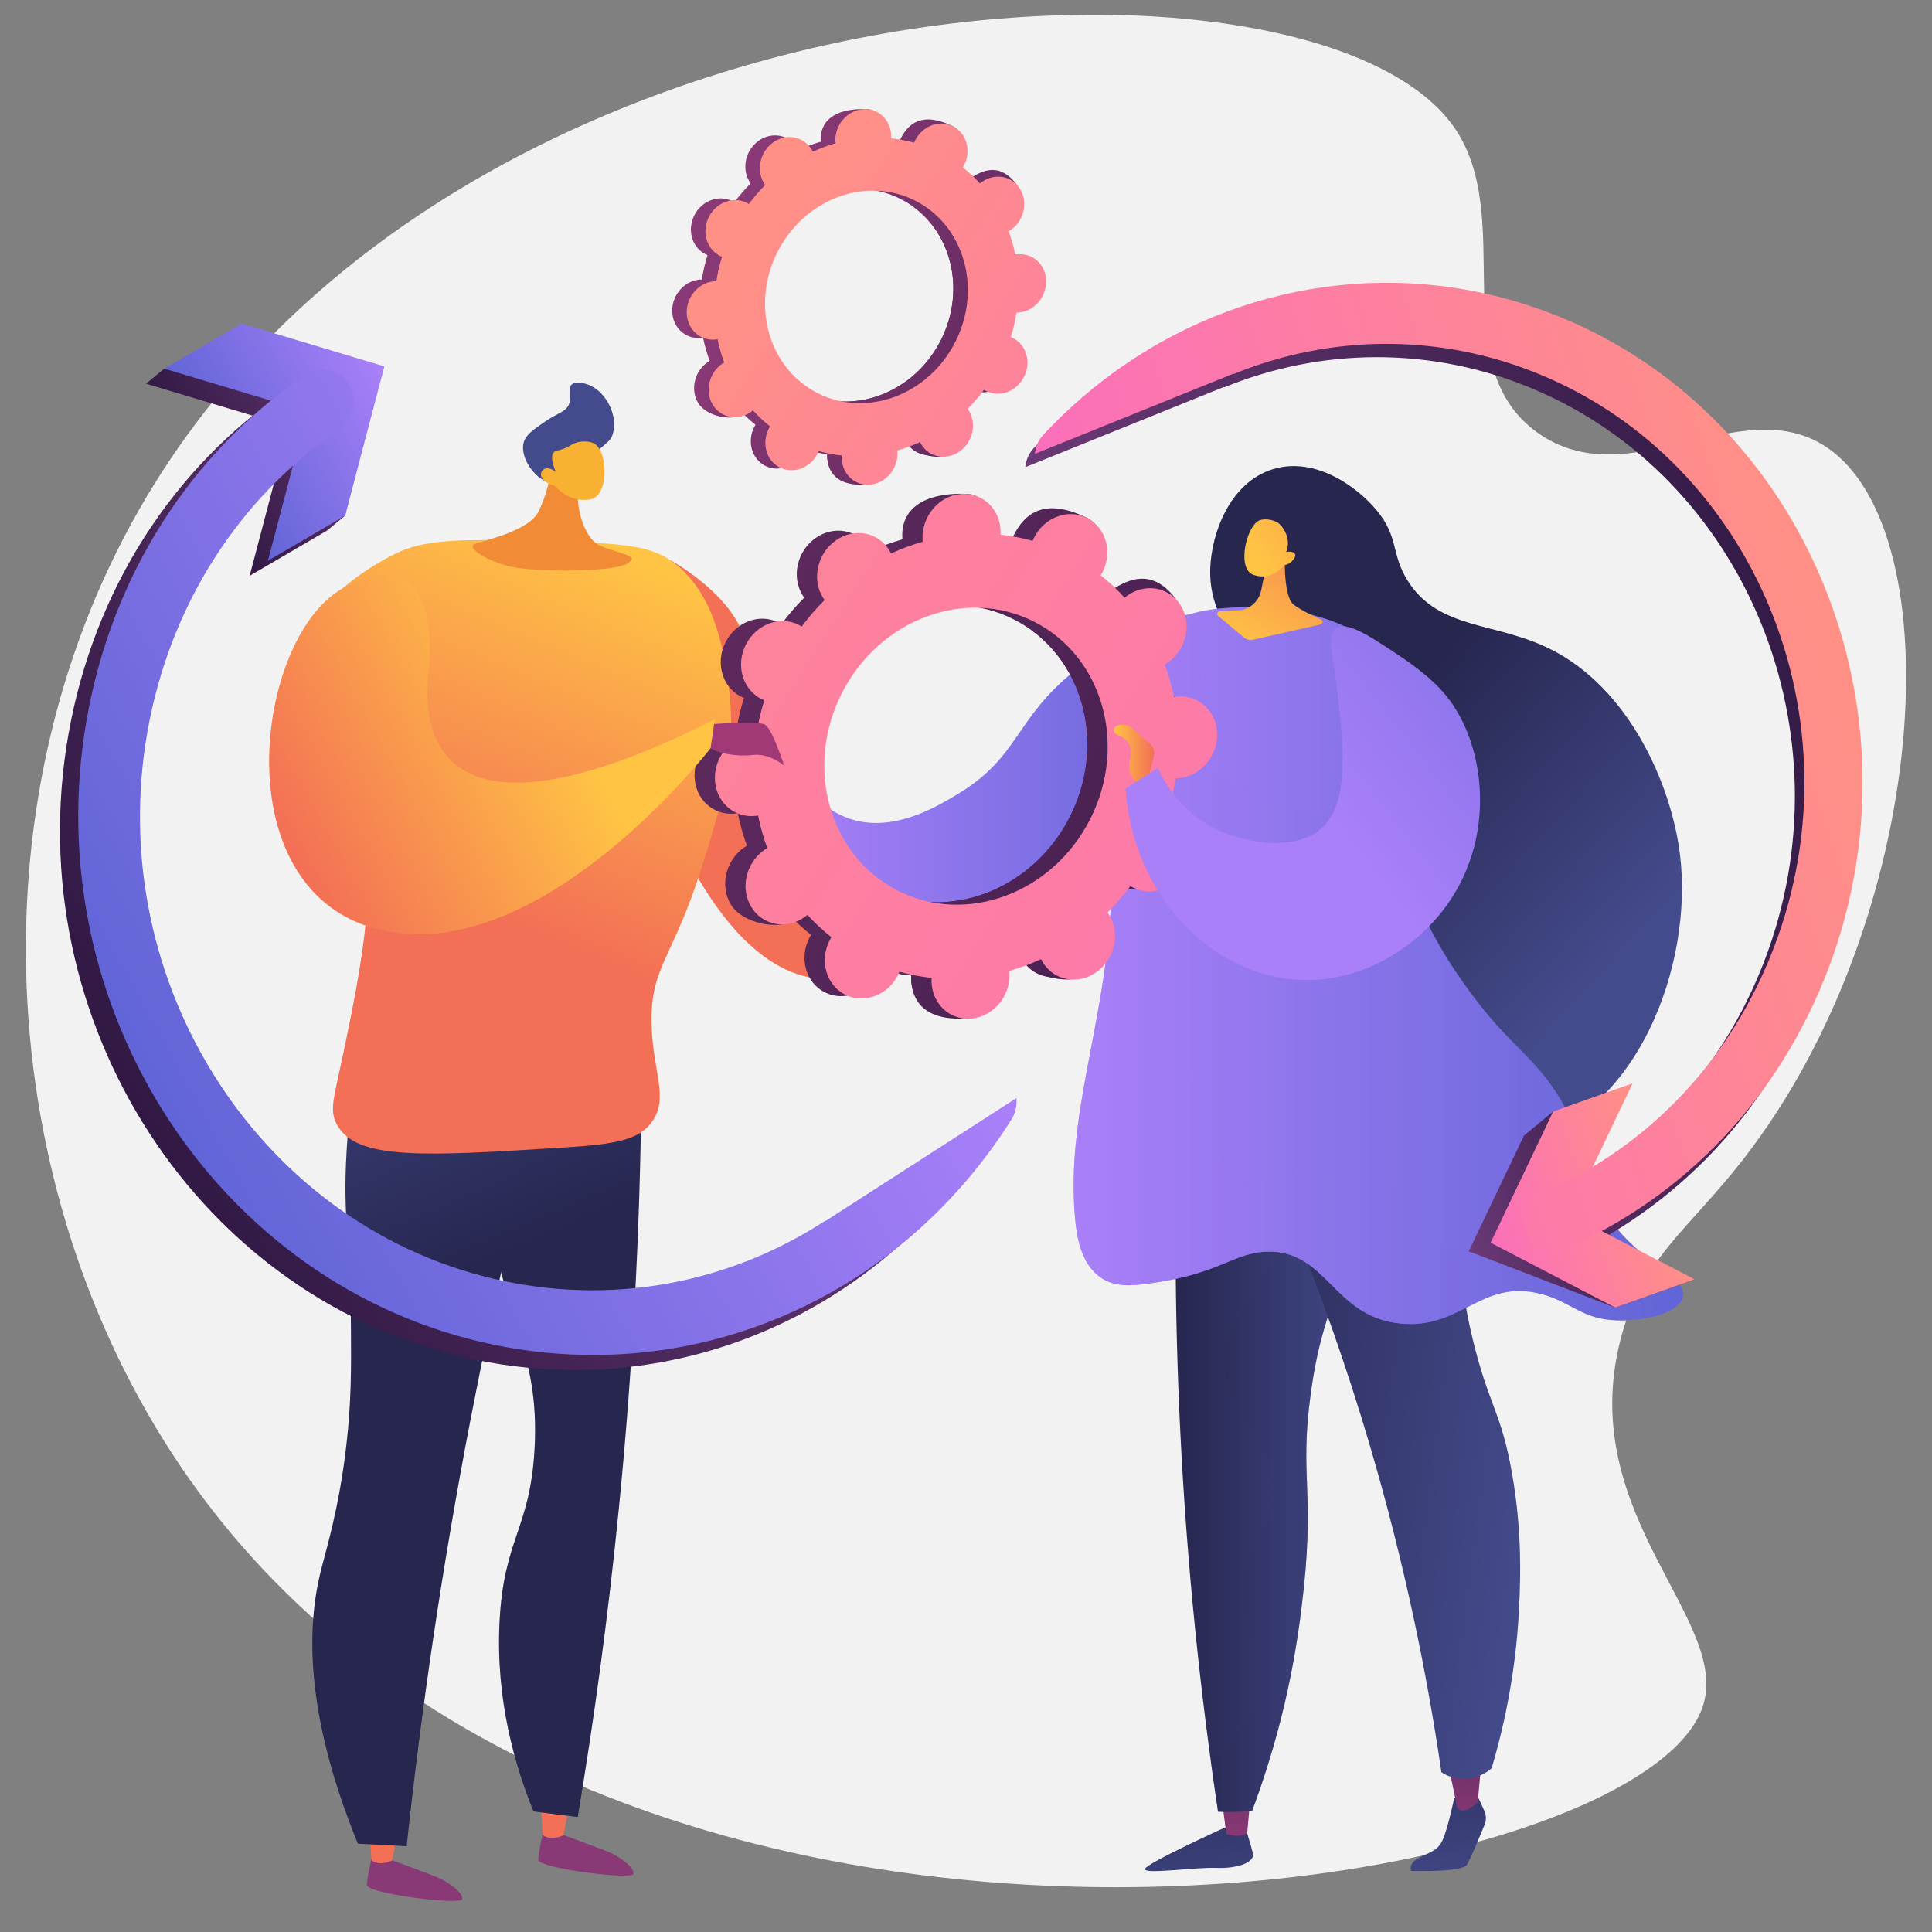 <?xml version="1.0" encoding="UTF-8"?>
<svg xmlns="http://www.w3.org/2000/svg" xmlns:xlink="http://www.w3.org/1999/xlink" viewBox="0 0 400 400">
  <rect x="0" y="0" width="400" height="400" fill="#808080" stroke="none"/>
  <defs>
    <style>
      .cls-1 {
        fill: url(#linear-gradient);
      }

      .cls-1, .cls-2, .cls-3, .cls-4, .cls-5, .cls-6, .cls-7, .cls-8, .cls-9, .cls-10, .cls-11, .cls-12, .cls-13, .cls-14, .cls-15, .cls-16, .cls-17, .cls-18, .cls-19, .cls-20, .cls-21, .cls-22, .cls-23, .cls-24, .cls-25, .cls-26, .cls-27, .cls-28, .cls-29, .cls-30, .cls-31, .cls-32, .cls-33, .cls-34, .cls-35, .cls-36, .cls-37, .cls-38, .cls-39, .cls-40, .cls-41, .cls-42, .cls-43, .cls-44, .cls-45, .cls-46, .cls-47 {
        stroke-width: 0px;
      }

      .cls-2 {
        fill: url(#linear-gradient-25);
      }

      .cls-2, .cls-3, .cls-4, .cls-5 {
        opacity: .3;
      }

      .cls-2, .cls-3, .cls-4, .cls-5, .cls-36 {
        mix-blend-mode: multiply;
      }

      .cls-3 {
        fill: url(#linear-gradient-10);
      }

      .cls-4 {
        fill: url(#linear-gradient-20);
      }

      .cls-5 {
        fill: url(#linear-gradient-26);
      }

      .cls-6 {
        fill: url(#linear-gradient-38);
      }

      .cls-7 {
        fill: url(#linear-gradient-33);
      }

      .cls-8 {
        fill: url(#linear-gradient-29);
      }

      .cls-9 {
        fill: url(#linear-gradient-32);
      }

      .cls-10 {
        fill: url(#linear-gradient-30);
      }

      .cls-11 {
        fill: url(#linear-gradient-31);
      }

      .cls-12 {
        fill: url(#linear-gradient-36);
      }

      .cls-13 {
        fill: url(#linear-gradient-39);
      }

      .cls-14 {
        fill: url(#linear-gradient-34);
      }

      .cls-15 {
        fill: url(#linear-gradient-37);
      }

      .cls-16 {
        fill: url(#linear-gradient-35);
      }

      .cls-17 {
        fill: url(#linear-gradient-28);
      }

      .cls-18 {
        fill: url(#linear-gradient-11);
      }

      .cls-19 {
        fill: url(#linear-gradient-12);
      }

      .cls-20 {
        fill: url(#linear-gradient-13);
      }

      .cls-21 {
        fill: url(#linear-gradient-17);
      }

      .cls-22 {
        fill: url(#linear-gradient-16);
      }

      .cls-23 {
        fill: url(#linear-gradient-19);
      }

      .cls-24 {
        fill: url(#linear-gradient-15);
      }

      .cls-25, .cls-36 {
        fill: url(#linear-gradient-23);
      }

      .cls-26 {
        fill: url(#linear-gradient-21);
      }

      .cls-27 {
        fill: url(#linear-gradient-18);
      }

      .cls-28 {
        fill: url(#linear-gradient-14);
      }

      .cls-29 {
        fill: url(#linear-gradient-22);
      }

      .cls-30 {
        fill: url(#linear-gradient-27);
      }

      .cls-31 {
        fill: url(#linear-gradient-24);
      }

      .cls-32 {
        fill: url(#linear-gradient-42);
      }

      .cls-33 {
        fill: url(#linear-gradient-43);
      }

      .cls-34 {
        fill: url(#linear-gradient-40);
      }

      .cls-35 {
        fill: url(#linear-gradient-41);
      }

      .cls-36 {
        opacity: .33;
      }

      .cls-37 {
        fill: url(#linear-gradient-4);
      }

      .cls-38 {
        fill: url(#linear-gradient-2);
      }

      .cls-39 {
        fill: url(#linear-gradient-3);
      }

      .cls-40 {
        fill: url(#linear-gradient-8);
      }

      .cls-41 {
        fill: url(#linear-gradient-9);
      }

      .cls-42 {
        fill: url(#linear-gradient-7);
      }

      .cls-43 {
        fill: url(#linear-gradient-5);
      }

      .cls-44 {
        fill: url(#linear-gradient-6);
      }

      .cls-48 {
        isolation: isolate;
      }

      .cls-45 {
        fill: #f8b133;
      }

      .cls-46 {
        fill: #f2f2f2;
      }

      .cls-47 {
        fill: #f28b36;
      }
    </style>
    <linearGradient id="linear-gradient" x1="351.12" y1="133.23" x2="155.05" y2="51.81" gradientUnits="userSpaceOnUse">
      <stop offset=".1" stop-color="#311944"/>
      <stop offset=".27" stop-color="#361b47"/>
      <stop offset=".48" stop-color="#462050"/>
      <stop offset=".72" stop-color="#602a5f"/>
      <stop offset=".97" stop-color="#843773"/>
      <stop offset="1" stop-color="#893976"/>
    </linearGradient>
    <linearGradient id="linear-gradient-2" x1="351.22" y1="133" x2="155.14" y2="51.58" xlink:href="#linear-gradient"/>
    <linearGradient id="linear-gradient-3" x1="154.44" y1="45.86" x2="296.68" y2="134.92" gradientUnits="userSpaceOnUse">
      <stop offset="0" stop-color="#ff9085"/>
      <stop offset="1" stop-color="#fb6fbb"/>
    </linearGradient>
    <linearGradient id="linear-gradient-4" x1="-7.28" y1="452.2" x2="92.45" y2="274.42" gradientUnits="userSpaceOnUse">
      <stop offset="0" stop-color="#ffc444"/>
      <stop offset="1" stop-color="#f36f56"/>
    </linearGradient>
    <linearGradient id="linear-gradient-5" x1="400.79" y1="199.54" x2="370.08" y2="272.91" gradientTransform="translate(443.89) rotate(-180) scale(1 -1)" gradientUnits="userSpaceOnUse">
      <stop offset="0" stop-color="#311944"/>
      <stop offset="1" stop-color="#893976"/>
    </linearGradient>
    <linearGradient id="linear-gradient-6" x1="402.7" y1="200.34" x2="371.99" y2="273.71" gradientTransform="translate(443.89) rotate(-180) scale(1 -1)" xlink:href="#linear-gradient-4"/>
    <linearGradient id="linear-gradient-7" x1="432.83" y1="212.95" x2="402.12" y2="286.32" xlink:href="#linear-gradient-5"/>
    <linearGradient id="linear-gradient-8" x1="434.74" y1="213.75" x2="404.03" y2="287.12" gradientTransform="translate(443.89) rotate(-180) scale(1 -1)" xlink:href="#linear-gradient-4"/>
    <linearGradient id="linear-gradient-9" x1="370.06" y1="186.67" x2="339.34" y2="260.04" gradientTransform="translate(443.89) rotate(-180) scale(1 -1)" gradientUnits="userSpaceOnUse">
      <stop offset="0" stop-color="#444b8c"/>
      <stop offset="1" stop-color="#26264f"/>
    </linearGradient>
    <linearGradient id="linear-gradient-10" x1="374.51" y1="188.53" x2="343.8" y2="261.91" xlink:href="#linear-gradient-9"/>
    <linearGradient id="linear-gradient-11" x1="393.46" y1="196.47" x2="362.75" y2="269.84" xlink:href="#linear-gradient-9"/>
    <linearGradient id="linear-gradient-12" x1="127.13" y1="114.51" x2="96.42" y2="187.88" xlink:href="#linear-gradient-4"/>
    <linearGradient id="linear-gradient-13" x1="298.29" y1="156.63" x2="267.58" y2="230" gradientTransform="translate(443.89) rotate(-180) scale(1 -1)" gradientUnits="userSpaceOnUse">
      <stop offset="0" stop-color="#444b8c"/>
      <stop offset="1" stop-color="#3e4177"/>
    </linearGradient>
    <linearGradient id="linear-gradient-14" x1="276.42" y1="159" x2="327.84" y2="206.07" gradientUnits="userSpaceOnUse">
      <stop offset="0" stop-color="#26264f"/>
      <stop offset="1" stop-color="#444b8c"/>
    </linearGradient>
    <linearGradient id="linear-gradient-15" x1="871.93" y1="352.85" x2="875.96" y2="404.09" gradientTransform="translate(-626.26)" xlink:href="#linear-gradient-14"/>
    <linearGradient id="linear-gradient-16" x1="882.33" y1="381.38" x2="881.6" y2="328.31" gradientTransform="translate(-626.26)" gradientUnits="userSpaceOnUse">
      <stop offset="0" stop-color="#893976"/>
      <stop offset="1" stop-color="#311944"/>
    </linearGradient>
    <linearGradient id="linear-gradient-17" x1="170.59" y1="171.98" x2="174.61" y2="223.22" gradientTransform="translate(154.84 152.56) rotate(7.44)" xlink:href="#linear-gradient-14"/>
    <linearGradient id="linear-gradient-18" x1="174.63" y1="205.52" x2="173.89" y2="152.45" gradientTransform="translate(154.84 152.56) rotate(7.44)" xlink:href="#linear-gradient-16"/>
    <linearGradient id="linear-gradient-19" x1="243.4" y1="295.41" x2="282.64" y2="295.41" xlink:href="#linear-gradient-14"/>
    <linearGradient id="linear-gradient-20" x1="246.11" y1="295.41" x2="282.64" y2="295.41" xlink:href="#linear-gradient-14"/>
    <linearGradient id="linear-gradient-21" x1="-523.12" y1="116.62" x2="-444.13" y2="116.62" gradientTransform="translate(775.82 233.68) rotate(7.44)" xlink:href="#linear-gradient-14"/>
    <linearGradient id="linear-gradient-22" x1="152.71" y1="151.84" x2="170.21" y2="206.67" xlink:href="#linear-gradient-4"/>
    <linearGradient id="linear-gradient-23" x1="160.47" y1="161.29" x2="251.99" y2="161.29" gradientUnits="userSpaceOnUse">
      <stop offset="0" stop-color="#aa80f9"/>
      <stop offset="1" stop-color="#6165d7"/>
    </linearGradient>
    <linearGradient id="linear-gradient-24" x1="222.28" y1="199.9" x2="348.45" y2="199.9" xlink:href="#linear-gradient-23"/>
    <linearGradient id="linear-gradient-25" x1="222.28" y1="201.19" x2="348.45" y2="201.19" xlink:href="#linear-gradient-23"/>
    <linearGradient id="linear-gradient-26" x1="222.28" y1="213.58" x2="347.9" y2="213.58" xlink:href="#linear-gradient-23"/>
    <linearGradient id="linear-gradient-27" x1="258.4" y1="135.51" x2="278.42" y2="101.83" xlink:href="#linear-gradient-4"/>
    <linearGradient id="linear-gradient-28" x1="259.67" y1="114.79" x2="298.64" y2="91.33" xlink:href="#linear-gradient-4"/>
    <linearGradient id="linear-gradient-29" x1="471.83" y1="270.06" x2="9.77" y2="78.19" xlink:href="#linear-gradient"/>
    <linearGradient id="linear-gradient-30" x1="471.97" y1="269.73" x2="9.91" y2="77.86" xlink:href="#linear-gradient"/>
    <linearGradient id="linear-gradient-31" x1="20.82" y1="44.36" x2="356.01" y2="254.25" xlink:href="#linear-gradient-3"/>
    <linearGradient id="linear-gradient-32" x1="230.55" y1="156.56" x2="238.96" y2="156.56" xlink:href="#linear-gradient-4"/>
    <linearGradient id="linear-gradient-33" x1="274.63" y1="169.85" x2="352.95" y2="109.19" xlink:href="#linear-gradient-23"/>
    <linearGradient id="linear-gradient-34" x1="128.9" y1="199.3" x2="144.59" y2="171.32" gradientUnits="userSpaceOnUse">
      <stop offset="0" stop-color="#311944"/>
      <stop offset="1" stop-color="#a03976"/>
    </linearGradient>
    <linearGradient id="linear-gradient-35" x1="113.33" y1="141.72" x2="57.87" y2="172.44" xlink:href="#linear-gradient-4"/>
    <linearGradient id="linear-gradient-36" x1="427.21" y1="184.19" x2="467.71" y2="184.19" gradientTransform="translate(-422.55 143.06) rotate(-28.76)" gradientUnits="userSpaceOnUse">
      <stop offset="0" stop-color="#311944"/>
      <stop offset="1" stop-color="#6b3976"/>
    </linearGradient>
    <linearGradient id="linear-gradient-37" x1="353.16" y1="286.66" x2="509.51" y2="286.66" xlink:href="#linear-gradient-36"/>
    <linearGradient id="linear-gradient-38" x1="432.03" y1="183.48" x2="472.52" y2="183.48" gradientTransform="translate(-422.55 143.06) rotate(-28.76)" gradientUnits="userSpaceOnUse">
      <stop offset="0" stop-color="#6165d7"/>
      <stop offset="1" stop-color="#aa80f9"/>
    </linearGradient>
    <linearGradient id="linear-gradient-39" x1="357.97" y1="285.75" x2="514.32" y2="285.75" xlink:href="#linear-gradient-38"/>
    <linearGradient id="linear-gradient-40" x1="-670.27" y1="1780.56" x2="-627.56" y2="1780.56" gradientTransform="translate(256.18 2145.53) rotate(162.03)" xlink:href="#linear-gradient-36"/>
    <linearGradient id="linear-gradient-41" x1="-737.62" y1="1875.14" x2="-590.31" y2="1875.14" gradientTransform="translate(256.18 2145.53) rotate(162.03)" xlink:href="#linear-gradient-36"/>
    <linearGradient id="linear-gradient-42" x1="-670.58" y1="1780.79" x2="-632.42" y2="1780.79" gradientTransform="translate(256.18 2145.53) rotate(162.03)" xlink:href="#linear-gradient-3"/>
    <linearGradient id="linear-gradient-43" x1="-740.35" y1="1877.15" x2="-593.04" y2="1877.15" gradientTransform="translate(256.18 2145.53) rotate(162.03)" xlink:href="#linear-gradient-3"/>
  </defs>
  <g class="cls-48">
    <g id="Capa_1" data-name="Capa 1">
      <path class="cls-46" d="m301.06,26.35c13.07,18.72-2.26,49.06,17.14,63.14,18.88,13.7,42.08-8.76,59.88,3.04,26.4,17.5,21.58,97.56-17.02,147.31-11.61,14.96-21.31,20.78-25.6,37.7-9.22,36.33,23.2,57.94,17.03,75.91-13.89,40.46-227.53,74.41-313.25-47.18C-.8,249.47-6.79,167.47,28.98,105.19,93.62-7.35,271.72-15.65,301.06,26.35Z"/>
      <g>
        <path class="cls-1" d="m201.14,80.61c2.8,1.42,6.31.12,7.85-2.91,1.54-3.03.52-6.64-2.28-8.06-.15-.07-.29-.14-.44-.19.52-1.68.91-3.37,1.17-5.06.16,0,.32,0,.48-.02,3.19-.28,5.73-3.22,5.66-6.55-.07-3.33-2.71-5.81-5.9-5.52-.17.01-.33.04-.49.07-.33-1.65-.79-3.27-1.37-4.83.15-.09.29-.17.44-.27,2.73-1.91,3.6-5.69,1.95-8.44-1.65-2.75-5.21-3.42-7.94-1.51-.14.1-.27.2-.4.31-1.08-1.19-2.26-2.3-3.54-3.31.09-.15.18-.3.26-.45,1.54-3.03,3.55-6.34.73-7.72-6.52-3.18-9.32-.46-10.86,2.57-.08.16-.15.32-.21.48-1.57-.44-3.16-.74-4.76-.91,0-.17.02-.34.01-.51-.07-3.33.92-5.14-2.28-5.2-6.99-.14-9.35,2.9-9.28,6.23,0,.17.02.34.04.51-1.6.46-3.17,1.04-4.71,1.75-.07-.15-.15-.3-.23-.44-1.65-2.75-5.21-3.42-7.94-1.51-2.73,1.91-3.6,5.69-1.95,8.44.08.14.18.27.27.4-1.21,1.21-2.34,2.52-3.39,3.93-.14-.08-.27-.17-.42-.24-2.8-1.42-6.31-.12-7.85,2.91-1.54,3.03-.52,6.64,2.28,8.06.14.07.29.14.44.19-.52,1.68-.91,3.37-1.17,5.06-.16,0-.32,0-.48.02-3.19.28-5.73,3.22-5.66,6.55.07,3.33,2.71,5.81,5.9,5.52.17-.01.33-.04.49-.07.33,1.65.79,3.27,1.37,4.83-.15.09-.29.17-.44.27-2.73,1.91-3.6,5.69-1.95,8.44,1.65,2.75,7.13,4.02,9.86,2.11.14-.1-1.65-.81-1.52-.91,1.08,1.19,2.26,2.3,3.54,3.31-.09.15-.18.3-.26.45-1.54,3.03-.52,6.64,2.28,8.06,2.8,1.42,6.31.12,7.85-2.91.08-.16.15-.32.21-.48,1.57.44,3.16.74,4.76.91,0,.17-.02.34-.01.51.07,3.33,2.71,5.81,5.9,5.52,3.19-.28,5.73-3.22,5.66-6.55,0-.17-.02-.34-.04-.51,1.6-.46,3.17-1.04,4.71-1.75.07.15.15.3.23.44,1.65,2.75,5.21,3.42,7.94,1.51,2.73-1.91,3.6-5.69,1.95-8.44-.08-.14-.18-.27-.27-.4,1.21-1.21,2.34-2.52,3.39-3.93.14.08.27.17.42.24Zm-34.88.44c-10.16-5.16-13.87-18.26-8.28-29.26,5.59-11,18.35-15.74,28.51-10.58,10.16,5.16,13.87,18.26,8.28,29.26-5.59,11-18.35,15.74-28.51,10.58Z"/>
        <path class="cls-38" d="m207.93,64.37c3.19-.28,5.73-3.22,5.66-6.55-.07-3.33-2.71-5.81-5.9-5.52-.17.01-.33.04-.49.07-.33-1.65-.79-3.27-1.37-4.83.15-.09.29-.17.44-.27,2.73-1.91,6.11-6.54,4.18-9.1-3.66-4.86-7.44-2.76-10.17-.84-.14.1-.27.2-.4.31-1.08-1.19-2.26-2.3-3.54-3.31.09-.15.18-.3.26-.45.84-1.65.91-3.47.36-5.01-2.64,4.64-5.24,9.31-7.8,13.99,8.11,5.94,10.69,17.64,5.62,27.62-4.29,8.46-12.83,13.2-21.16,12.61-.37.96-.74,1.93-1.13,2.89-1.08,2.59-2.31,5.13-3.54,7.66.77.15,1.55.26,2.33.34-.01.17-.02.34-.01.51.07,3.33,2.09,6.17,7.88,5.86,3.2-.17,3.75-3.56,3.68-6.89,0-.17-.02-.34-.04-.51,1.6-.46,3.17-1.04,4.71-1.75.07.15.15.3.23.44,1.65,2.75,7.39,3.91,10.12,2,2.73-1.91,1.42-6.18-.23-8.93-.08-.14-.18-.27-.27-.4,1.21-1.21,2.34-2.52,3.39-3.93.14.08.27.17.42.24,2.8,1.42,6.31.12,7.85-2.91,1.54-3.03.52-6.64-2.28-8.06-.15-.07-.29-.14-.44-.19.52-1.68.91-3.37,1.17-5.06.16,0,.32,0,.48-.02Z"/>
        <path class="cls-39" d="m204.15,80.95c2.8,1.42,6.31.12,7.85-2.91,1.54-3.03.52-6.64-2.28-8.06-.14-.07-.29-.14-.44-.19.52-1.68.91-3.37,1.17-5.06.16,0,.32,0,.48-.02,3.19-.28,5.73-3.22,5.66-6.55-.07-3.33-2.71-5.81-5.9-5.52-.17.01-.33.04-.49.07-.33-1.65-.79-3.27-1.37-4.83.15-.09.29-.17.44-.27,2.73-1.91,3.6-5.69,1.95-8.44-1.65-2.75-5.21-3.42-7.94-1.51-.14.1-.27.2-.4.31-1.08-1.19-2.26-2.3-3.54-3.31.09-.15.18-.3.26-.45,1.54-3.03.52-6.64-2.28-8.06-2.8-1.42-6.31-.12-7.85,2.91-.08.16-.15.32-.21.48-1.57-.44-3.16-.74-4.76-.91,0-.17.02-.34.01-.51-.07-3.33-2.71-5.81-5.9-5.52-3.19.28-5.73,3.22-5.66,6.55,0,.17.02.34.04.51-1.6.46-3.17,1.04-4.71,1.75-.07-.15-.15-.3-.23-.44-1.65-2.75-5.21-3.42-7.94-1.51-2.73,1.91-3.6,5.69-1.95,8.44.08.14.18.27.27.4-1.21,1.21-2.34,2.52-3.39,3.93-.14-.08-.27-.17-.42-.24-2.8-1.42-6.31-.12-7.85,2.91-1.54,3.03-.52,6.64,2.28,8.06.14.07.29.14.44.19-.52,1.68-.91,3.37-1.17,5.06-.16,0-.32,0-.48.02-3.19.28-5.73,3.22-5.66,6.55.07,3.33,2.71,5.81,5.9,5.52.17-.01.33-.04.49-.07.33,1.65.79,3.27,1.37,4.83-.15.09-.29.17-.44.27-2.73,1.91-3.6,5.69-1.95,8.44,1.65,2.75,5.21,3.42,7.94,1.51.14-.1.27-.2.4-.31,1.08,1.19,2.26,2.3,3.54,3.31-.09.15-.18.3-.26.45-1.54,3.03-.52,6.64,2.28,8.06,2.8,1.42,6.31.12,7.85-2.91.08-.16.15-.32.21-.48,1.57.44,3.16.74,4.76.91-.01.17-.02.34-.01.51.07,3.33,2.71,5.81,5.9,5.52,3.19-.28,5.73-3.22,5.66-6.55,0-.17-.02-.34-.04-.51,1.6-.46,3.17-1.04,4.71-1.75.07.15.15.3.23.44,1.65,2.75,5.21,3.42,7.94,1.51,2.73-1.91,3.6-5.69,1.95-8.44-.08-.14-.18-.27-.27-.4,1.21-1.21,2.34-2.52,3.39-3.93.14.08.27.17.42.24Zm-34.88.44c-10.16-5.16-13.87-18.26-8.28-29.26,5.59-11,18.35-15.74,28.51-10.58,10.16,5.16,13.87,18.26,8.28,29.26-5.59,11-18.35,15.74-28.51,10.58Z"/>
      </g>
      <path class="cls-37" d="m130.77,147.59s14.99,60.56,44.68,54.75l3.94-7.97s-22.94-50.86-24.96-60.95c-2.01-10.09-15.65-17.44-15.65-17.44l-8.01,31.61Z"/>
      <path class="cls-43" d="m112.67,378.39s-1.2,4.88-1.24,6.65c-.04,1.77,19.41,4.23,19.71,2.93.3-1.3-2.95-3.67-5.3-4.6-2.35-.93-9.25-3.47-9.25-3.47l-3.92-1.5Z"/>
      <path class="cls-44" d="m117.8,373.85l-1.12,6.1s-2.39,1.32-4.29,0l-.46-6.77,5.87.67Z"/>
      <path class="cls-42" d="m77.2,383.62s-1.2,4.88-1.24,6.65c-.04,1.77,19.41,4.23,19.71,2.93.3-1.3-2.95-3.67-5.3-4.6-2.35-.93-9.25-3.47-9.25-3.47l-3.92-1.5Z"/>
      <path class="cls-40" d="m82.33,379.07l-1.12,6.1s-2.39,1.32-4.29,0l-.46-6.77,5.87.67Z"/>
      <path class="cls-41" d="m127.11,213.11c1.89,4.76,3.78,9.51,5.67,14.27-.28,26.25-1.65,54.71-4.66,85.02-2.24,22.55-5.16,43.85-8.51,63.8-3.05-.39-6.1-.77-9.14-1.16-3.72-9.13-7.88-22.86-7.04-39.31.87-17.17,6.25-19.03,7.23-35.45,1.28-21.29-7.18-27.67-9.88-53.62-1.03-9.92-1.23-22.79,1.46-38.17,8.29,1.54,16.58,3.08,24.87,4.63Z"/>
      <path class="cls-3" d="m102.24,208.49c4.48.83,8.96,1.67,13.43,2.5,6.99,14.8,8.08,29.7,6.14,36.1-2.76,9.05-8.33,11.58-8.78,20.85-.44,9.18,4.76,11.98,7.32,23.04,1.77,7.66.59,14.48-1.83,27.8-4.88,26.84-12.08,34.58-7.32,43.89,1.35,2.64,3.91,5.87,9.22,8.6-.27,1.65-.53,3.3-.81,4.93-3.05-.38-6.1-.77-9.14-1.16-3.72-9.14-7.88-22.86-7.04-39.31.87-17.17,6.25-19.03,7.23-35.45,1.28-21.29-7.18-27.67-9.88-53.62-1.03-9.92-1.23-22.79,1.46-38.17Z"/>
      <path class="cls-18" d="m114.32,220.37c-6.09,22.76-11.81,47.18-16.83,73.16-6.06,31.37-10.33,61.06-13.29,88.71-3.37-.17-6.73-.35-10.1-.52-11.13-27.24-10.52-45.05-7.69-56.45,1.09-4.39,3.79-12.96,5.29-25.98,1.05-9.07,1.02-16.04.96-24.42-.13-18.37-1.74-22.51-.9-36.49.79-13.12,1.27-19.75,5.31-23.32,10.67-9.4,35.36,4.24,37.23,5.3Z"/>
      <path class="cls-19" d="m134.98,232.27c3.65-5.08.02-10.55-.09-20.74-.12-11.55,4.44-13.1,10.33-31.75,3.92-12.4,7.68-24.31,5.49-38.77-1.05-6.93-2.83-18.69-11.93-25.03-4.7-3.27-11.45-3.52-24.77-3.89-16.46-.46-24.7-.68-31.07,2.04-.93.4-20.34,9.03-22.94,25.41-2.65,16.68,15.45,20.4,16.09,42.98.29,10.14-2.9,25.43-4.97,35.35-1.99,9.53-3.02,11.92-1.35,14.99,4.01,7.39,18.19,6.51,46.54,4.75,11.12-.69,15.95-1.56,18.67-5.35Z"/>
      <path class="cls-47" d="m114.47,95.48s-.77,6.09-3.03,10.51c-2.05,4-11.27,5.88-13.17,6.65-1.9.78,3.13,3.9,8.36,4.85,5.23.95,20.39.96,23.26-.82,2.87-1.78-2.03-2.02-5.69-3.71-3.65-1.68-5.24-9.22-4.31-12.51.93-3.29-5.43-4.98-5.43-4.98Z"/>
      <path class="cls-20" d="m122.99,93.93c2.95-2.47,3.36-2.75,3.73-3.66,1.49-3.63-.99-8.97-4.68-10.53-.19-.08-2.67-1.1-3.73-.07-.9.87.21,2.26-.51,4.02-.68,1.65-2.15,1.66-5.05,3.66-2.39,1.65-3.87,2.67-4.32,4.24-.93,3.24,2.68,8.33,6.22,8.49,1.27.05,1.67-.57,8.34-6.15Z"/>
      <path class="cls-45" d="m114.96,100.62s2.64,3.53,7.16,2.79c4.05-.66,3.76-9.84.98-11.53-.93-.56-2.69-.66-4.07-.13-.81.31-1.06.69-2.4,1.18-1.23.45-1.6.34-1.95.7-.44.45-.69,1.47.36,4.06-.85-.71-1.81-.92-2.44-.55-.1.06-.36.28-.49.58-.47,1.1.61,2.34,2.85,2.9Z"/>
      <g>
        <path class="cls-28" d="m259.78,139.46c-3.92-6.99-9.55-12.41-9.21-21.84.26-7.22,4.04-17.73,12.97-20.48,8.79-2.7,17.49,3.68,21.5,8.53,4.66,5.63,2.89,9.04,6.48,14.67,6.44,10.09,18.02,8.38,29.35,13.99,16.4,8.12,25.17,28.04,26.96,42.66,2.78,22.74-8.76,53.98-33.1,59.72-21.17,4.99-45.41-10.88-52.9-29.35-9.61-23.71,11.81-43.19-2.05-67.91Z"/>
        <path class="cls-24" d="m253.52,378.41s-16.21,7.37-16.47,8.54c-.26,1.18,10.42-.39,14.79-.22,4.36.17,7.95-1.12,7.56-2.97-.4-1.85-1.92-6.5-1.92-6.5l-3.95,1.15Z"/>
        <path class="cls-22" d="m252.93,372.43l.99,7.3s2.57.91,4.29-.17l.74-8-6.01.87Z"/>
        <path class="cls-21" d="m305.83,371.67l1.48,3.24c.41.91.44,1.94.06,2.86-.98,2.41-2.92,7.1-3.66,8.3-1,1.63-11.53,1.29-11.53,1.29,0,0-.76-1.43,1.61-2.72,2.36-1.29,3.79-1.36,4.85-3.59,1.07-2.23,2.43-8.74,2.43-8.74l4.76-.65Z"/>
        <path class="cls-27" d="m299.04,363.02c.61.63,2.63,11.21,2.63,11.21,0,0,.9,1.52,3.22-.25,2.32-1.77,1.05-.79,1.05-.79l.92-10.02-7.81-.14Z"/>
        <path class="cls-23" d="m244.01,225.84c-.86,21.77-.89,45.41.36,70.68,1.41,28.45,4.24,54.74,7.81,78.58,1.33.04,2.72.05,4.18,0,.98-.03,1.94-.08,2.86-.14,1.85-4.94,4.04-11.44,6.01-19.2,2.06-8.16,3.31-15.49,4.19-22.49,3.12-24.65-.54-26.8,2-45.07,2.24-16.18,5.43-16.81,9.18-39.79,4.06-24.93,1.04-28.67-.43-30.02-6.26-5.75-20.97-1.84-36.16,7.45Z"/>
        <path class="cls-4" d="m280.17,218.39c-5.97-5.49-19.63-2.16-34.06,6.21,16.6,17.93,18.4,29.56,16.42,37.11-2.25,8.53-9.08,10.99-9.06,20.31.03,11.46,10.38,14.5,10.16,26.63-.15,8.02-4.69,7.94-5.76,17.84-1.27,11.72,4.67,15.76,2.74,24.43-.83,3.73-3.19,8.61-9.92,13.63.48,3.56.98,7.09,1.5,10.54,1.33.04,2.72.05,4.18,0,.98-.03,1.94-.07,2.86-.14,1.85-4.94,4.04-11.44,6.01-19.2,2.06-8.16,3.31-15.49,4.19-22.49,3.12-24.65-.54-26.8,2-45.07,2.24-16.18,5.43-16.81,9.18-39.79,4.06-24.93,1.04-28.67-.43-30.02Z"/>
        <path class="cls-26" d="m250.56,216.06c11.46,22.58,23.37,50.38,33.01,83.05,7.28,24.69,11.91,47.58,14.86,67.83.7.44,2.36,1.36,4.65,1.36,3.11,0,5.2-1.72,5.75-2.2,4.07-13.71,5.37-25.6,5.73-34.25.23-5.54.56-14.78-1.46-26.5-2.26-13.13-4.86-14.19-8.22-28.2-3.49-14.55-1.75-17.84-4.56-35.84-1.15-7.39-3.26-18.45-7.36-31.88-14.13,2.21-28.26,4.43-42.39,6.64Z"/>
        <path class="cls-29" d="m165.74,166.99s-2.28-4.88-4.98-8.12c-2.7-3.25-10.14.51-12.77.6-.48.02-.76.15-.86.36-.26.51,1.71,1.49,5.46,3.45,6.09,3.19,6.57,3.56,8.09,3.72,1.94.2,5.06,0,5.06,0Z"/>
        <path class="cls-25" d="m164.4,158.51c-1.31,1.75-2.62,3.5-3.94,5.25.88,3.67,3.8,13.62,13.12,21.66,1.3,1.12,12.45,10.43,28.44,9.84,24.25-.89,36.99-23.75,37.62-24.94,3.8-7.67,17.53-36.25,10.23-41.95-5.08-3.97-19.25,3.97-27.3,10.45-12.69,10.22-11.4,17.82-24.28,25.59-4.54,2.74-14,8.45-23.19,4.81-6.17-2.45-9.39-7.99-10.72-10.72Z"/>
        <path class="cls-36" d="m164.4,158.51c-1.31,1.75-2.62,3.5-3.94,5.25.88,3.67,3.8,13.62,13.12,21.66,1.3,1.12,12.45,10.43,28.44,9.84,24.25-.89,36.99-23.75,37.62-24.94,3.8-7.67,17.53-36.25,10.23-41.95-5.08-3.97-19.25,3.97-27.3,10.45-12.69,10.22-11.4,17.82-24.28,25.59-4.54,2.74-14,8.45-23.19,4.81-6.17-2.45-9.39-7.99-10.72-10.72Z"/>
        <path class="cls-31" d="m228.06,264.6c-4.38-2.84-5.18-8.88-5.49-12.45-1.91-21.54,6.21-39.46,7.46-65.42.38-7.86-.2-9.53.44-21.87,1.32-25.36,4.38-29.97,7-32.59,6.34-6.34,15.56-6.48,21-6.56,2.16-.03,22.14-.08,30.02,12.41,5.96,9.45-2.07,14.89.39,32.44,3,21.42,18.56,39.04,22.09,42.87,5.1,5.53,9.91,9.21,14,17.72,4.02,8.37,2.1,10.5,5.91,17.5,6.98,12.84,18.68,15.26,17.5,19.91-.91,3.58-8.56,4.96-13.56,4.81-7.43-.22-9.41-3.84-15.8-5.48-12.36-3.18-16.46,7.4-29.05,6.14-14.11-1.41-15.13-15.32-27.78-14.87-6.93.25-9.47,4.53-24.06,6.56-4.09.57-7.29.71-10.06-1.09Z"/>
        <path class="cls-2" d="m228.06,264.6c-4.38-2.84-5.18-8.88-5.49-12.45-1.91-21.54,6.21-39.46,7.46-65.42.38-7.86-.2-9.53.44-21.87,1.05-20.17,1.46-27.68,7-32.59,2.56-2.26,7.43-5.15,10.28-3.5,5.26,3.04-3.56,17.44,2.41,28.66,5.09,9.56,14.7,5.14,29.31,14.87,15.95,10.62,9.78,19.4,31.5,41.12,4.71,4.71,9.91,9.22,14,17.72,4.02,8.37,2.1,10.5,5.91,17.5,6.98,12.84,18.68,15.26,17.5,19.91-.91,3.58-8.56,4.96-13.56,4.81-7.43-.22-9.41-3.84-15.8-5.48-12.36-3.18-16.46,7.4-29.05,6.14-14.11-1.41-15.13-15.32-27.78-14.87-6.93.25-9.47,4.53-24.06,6.56-4.09.57-7.29.71-10.06-1.09Z"/>
        <path class="cls-5" d="m339.18,268.97c-8.49-2.58-9.97-9.88-19.91-11.81-9.39-1.83-12.28,3.88-19.91,1.31-9.12-3.07-7.4-12.02-16.19-15.97-11.38-5.11-22.36,6.29-29.09.66-4.28-3.58-.33-8.59-5.03-16.84-5.15-9.04-12.61-7.79-16.41-15.31-3.63-7.19.56-13.5,2.41-23.84,1.39-7.78,1.66-19.11-3.72-34.1-.34,3.33-.63,7.22-.87,11.79-.64,12.34-.06,14.02-.44,21.87-1.25,25.97-9.37,43.89-7.46,65.42.32,3.57,1.12,9.61,5.49,12.45,2.77,1.8,5.97,1.66,10.06,1.09,14.59-2.03,17.13-6.32,24.06-6.56,12.65-.45,13.67,13.46,27.78,14.87,12.59,1.26,16.69-9.32,29.05-6.14,6.38,1.64,8.37,5.26,15.8,5.48,4.52.14,11.17-.99,13.09-3.83-3.52.52-6.4.16-8.72-.54Z"/>
        <path class="cls-30" d="m266.05,113.66s-.58,9.72,1.82,11.54c1.52,1.15,4.01,2.33,5.63,3.04.49.21.42.93-.1,1.05l-13.95,3.15c-.66.17-1.37,0-1.89-.44l-5.37-4.5c-.37-.31-.17-.9.31-.93l4.56-.26c2.05-.43,3.64-2.04,4.05-4.09l1.3-6.45,3.63-2.1Z"/>
        <path class="cls-17" d="m265.85,117.01s-2.48,3.41-6.38,1.99c-3.49-1.27-1.41-10.28,1.36-11.3.92-.34,2.62-.19,3.75.52.8.5,2.92,3.14,1.7,6.1.88-.26,1.66-.02,1.85.41.25.55-.5,1.31-.67,1.48-.59.59-1.29.76-1.62.81Z"/>
        <g>
          <path class="cls-8" d="m230.4,183.29c3.91,1.98,8.82.16,10.97-4.07,2.15-4.23.72-9.27-3.19-11.26-.2-.1-.41-.19-.62-.27.73-2.34,1.27-4.7,1.64-7.06.22,0,.45,0,.68-.02,4.46-.4,8-4.5,7.91-9.16-.09-4.66-3.78-8.11-8.25-7.72-.23.02-.46.06-.69.1-.47-2.31-1.1-4.56-1.91-6.75.21-.12.41-.24.61-.38,3.82-2.67,5.04-7.95,2.73-11.79-2.31-3.84-7.28-4.78-11.09-2.1-.2.14-.38.28-.56.44-1.51-1.67-3.16-3.21-4.95-4.62.13-.21.25-.41.36-.63,2.15-4.23,4.96-8.86,1.02-10.78-9.11-4.45-13.03-.64-15.18,3.59-.11.22-.21.44-.3.67-2.19-.61-4.42-1.04-6.65-1.27.01-.24.02-.47.02-.71-.09-4.66,1.29-7.18-3.19-7.27-9.76-.19-13.06,4.05-12.96,8.71,0,.24.03.48.05.72-2.24.64-4.43,1.45-6.57,2.44-.1-.21-.21-.41-.33-.61-2.31-3.84-7.28-4.78-11.09-2.1-3.82,2.67-5.04,7.95-2.73,11.79.12.2.25.38.38.56-1.69,1.69-3.27,3.53-4.74,5.49-.19-.12-.38-.23-.58-.34-3.91-1.99-8.82-.16-10.97,4.07-2.15,4.23-.72,9.27,3.19,11.26.2.1.41.19.62.27-.73,2.34-1.27,4.7-1.64,7.06-.22,0-.45,0-.68.02-4.46.4-8,4.5-7.91,9.16.09,4.66,3.79,8.11,8.25,7.72.23-.02.46-.06.69-.1.47,2.31,1.1,4.56,1.91,6.75-.2.12-.41.24-.61.38-3.82,2.67-5.04,7.95-2.73,11.79,2.31,3.84,9.96,5.62,13.78,2.94.2-.14-2.3-1.12-2.12-1.28,1.51,1.67,3.16,3.21,4.95,4.62-.13.21-.25.42-.36.63-2.15,4.23-.72,9.27,3.19,11.26,3.91,1.99,8.82.16,10.97-4.07.11-.22.21-.44.3-.67,2.19.61,4.42,1.04,6.65,1.27-.01.24-.02.47-.02.71.09,4.66,3.78,8.11,8.25,7.72,4.46-.4,8-4.5,7.91-9.15,0-.24-.03-.48-.05-.72,2.24-.64,4.43-1.45,6.57-2.44.1.21.21.41.33.61,2.31,3.84,7.28,4.78,11.09,2.1,3.82-2.67,5.04-7.95,2.73-11.79-.12-.2-.25-.38-.38-.56,1.69-1.69,3.27-3.53,4.74-5.49.19.12.38.23.58.34Zm-48.74.62c-14.19-7.21-19.38-25.51-11.57-40.88,7.8-15.37,25.64-21.99,39.83-14.78,14.19,7.21,19.38,25.51,11.57,40.88-7.8,15.37-25.64,21.99-39.83,14.78Z"/>
          <path class="cls-10" d="m239.89,160.6c4.46-.4,8-4.5,7.91-9.16-.09-4.66-3.78-8.11-8.25-7.72-.23.02-.46.06-.69.1-.47-2.31-1.1-4.56-1.91-6.75.21-.12.41-.24.61-.38,3.82-2.67,8.54-9.13,5.85-12.71-5.11-6.79-10.4-3.85-14.21-1.18-.2.14-.38.28-.56.43-1.51-1.67-3.16-3.21-4.95-4.62.13-.21.25-.41.36-.63,1.17-2.3,1.27-4.84.5-7-3.69,6.49-7.32,13-10.89,19.55,11.32,8.3,14.93,24.65,7.85,38.59-6,11.81-17.92,18.45-29.56,17.62-.52,1.35-1.03,2.7-1.59,4.03-1.51,3.62-3.22,7.16-4.94,10.71,1.08.2,2.16.36,3.25.48-.01.24-.02.47-.02.71.09,4.66,2.92,8.62,11.01,8.19,4.47-.24,5.24-4.97,5.15-9.63,0-.24-.03-.48-.05-.72,2.24-.64,4.43-1.45,6.57-2.44.1.21.21.41.33.61,2.31,3.84,10.33,5.47,14.14,2.79,3.82-2.67,1.99-8.64-.33-12.47-.12-.2-.25-.38-.38-.56,1.69-1.69,3.27-3.53,4.74-5.49.19.12.38.23.58.34,3.91,1.99,8.82.16,10.97-4.07,2.15-4.23.72-9.27-3.19-11.26-.2-.1-.41-.19-.62-.27.73-2.34,1.27-4.7,1.64-7.06.22,0,.45,0,.68-.02Z"/>
          <path class="cls-11" d="m234.61,183.77c3.91,1.98,8.82.16,10.97-4.07,2.15-4.23.72-9.27-3.19-11.26-.2-.1-.41-.19-.62-.27.73-2.34,1.27-4.7,1.64-7.06.22,0,.45,0,.68-.02,4.46-.4,8-4.5,7.91-9.15-.09-4.66-3.78-8.11-8.25-7.72-.23.02-.46.06-.69.1-.47-2.31-1.1-4.56-1.91-6.75.2-.12.41-.24.61-.38,3.82-2.67,5.04-7.95,2.73-11.79-2.31-3.84-7.28-4.78-11.09-2.1-.2.14-.38.28-.56.44-1.51-1.67-3.16-3.21-4.95-4.62.13-.21.25-.42.36-.63,2.15-4.23.72-9.27-3.19-11.26-3.91-1.98-8.82-.16-10.97,4.07-.11.22-.21.44-.3.67-2.19-.61-4.42-1.04-6.65-1.27.01-.24.02-.47.02-.71-.09-4.66-3.79-8.11-8.25-7.72-4.46.4-8,4.5-7.91,9.16,0,.24.03.48.05.72-2.24.64-4.43,1.45-6.57,2.44-.1-.21-.21-.41-.33-.61-2.31-3.84-7.28-4.78-11.09-2.1-3.82,2.67-5.04,7.95-2.72,11.79.12.2.25.38.38.56-1.69,1.69-3.27,3.53-4.74,5.49-.19-.12-.38-.23-.58-.34-3.91-1.98-8.82-.16-10.97,4.07-2.15,4.23-.72,9.27,3.19,11.26.2.1.41.19.62.27-.73,2.34-1.27,4.7-1.64,7.06-.22,0-.45,0-.68.02-4.46.4-8,4.5-7.91,9.16.09,4.66,3.79,8.11,8.25,7.72.23-.02.46-.06.69-.1.47,2.31,1.1,4.56,1.91,6.75-.21.12-.41.24-.61.38-3.82,2.67-5.04,7.95-2.72,11.79,2.31,3.84,7.28,4.78,11.09,2.1.2-.14.38-.28.56-.44,1.51,1.67,3.16,3.21,4.95,4.62-.13.21-.25.41-.36.63-2.15,4.23-.72,9.27,3.19,11.26,3.91,1.98,8.82.16,10.97-4.07.11-.22.21-.44.3-.67,2.19.61,4.42,1.04,6.65,1.27-.01.24-.02.47-.02.71.09,4.66,3.78,8.11,8.25,7.72,4.46-.4,8-4.5,7.91-9.15,0-.24-.03-.48-.05-.72,2.24-.64,4.43-1.45,6.57-2.44.1.21.21.41.33.61,2.31,3.84,7.28,4.78,11.09,2.1,3.82-2.67,5.04-7.95,2.73-11.79-.12-.2-.25-.38-.38-.56,1.69-1.69,3.27-3.53,4.74-5.49.19.12.38.23.58.34Zm-48.74.62c-14.19-7.21-19.38-25.51-11.57-40.88,7.8-15.37,25.64-21.99,39.83-14.78,14.19,7.21,19.38,25.51,11.57,40.88-7.8,15.37-25.64,21.99-39.83,14.78Z"/>
        </g>
        <g>
          <path class="cls-9" d="m237.27,163.07l1.62-6.62c.25-1.03-.18-2.08-1.16-2.8-2.36-1.73-2.95-3.08-4.35-3.46-2.56-.69-3.8,1.19-1.93,1.97,1.87.78,3.31,2.31,2.54,5.02-.77,2.71.69,5.01,3.28,5.9Z"/>
          <path class="cls-7" d="m233.02,163.24c2.24-1.41,4.47-2.82,6.71-4.23,1.02,2.27,4.41,8.98,12.1,12.69,6.75,3.25,17.5,4.51,22.31-.73,4.96-5.39,4.13-15.22,2.92-26.4-.9-8.29-2.64-13.04-.44-14.51,2.22-1.47,6.72,1.49,11.67,4.74,2.71,1.78,7.72,5.08,11.1,9.2,7.65,9.34,10.32,27.08,1.59,41.26-6.57,10.67-18.98,18.28-32.07,17.61-18.06-.93-34.41-17.47-35.88-39.63Z"/>
        </g>
      </g>
      <g>
        <path class="cls-14" d="m145.95,150.04s10.97-.93,12.47,0,3.94,8.46,3.94,8.46c0,0-3.12-2.64-6.53-2.19-3.41.45-12.96-.38-9.87-6.28Z"/>
        <path class="cls-16" d="m148,148.92l-.89,6s-34.97,45.18-68.07,37.68c-33.1-7.51-26.36-60.47-8.15-70.76,18.21-10.29,18.74,9.38,17.87,16.84-2.39,20.54,9.95,35.15,59.24,10.24Z"/>
      </g>
      <g>
        <g>
          <polygon class="cls-12" points="51.69 119.21 59.81 88.31 30.23 79.44 34.01 76.33 75.8 78.96 71.47 106.75 67.69 109.86 51.69 119.21"/>
          <path class="cls-15" d="m167.04,255.98l-.04-.08c-19.28,12.55-42.82,17.34-66.25,12.48-50.1-10.38-83.29-61.45-73.99-113.86,4.61-25.99,18.76-48.22,39.83-62.6,2.94-2.01,3.75-6.16,1.8-9.27-1.95-3.11-5.92-4.01-8.86-2-23.99,16.36-40.1,41.67-45.34,71.26-10.58,59.66,27.21,117.8,84.24,129.61,7.07,1.47,14.15,2.16,21.15,2.12,34.36-.19,66.69-18.03,86.06-48.77.85-1.35,1.17-2.91,1.01-4.41l-39.59,25.49Z"/>
        </g>
        <g>
          <polygon class="cls-6" points="55.47 116.1 63.6 85.2 34.01 76.33 50.01 66.98 79.58 75.86 71.47 106.75 55.47 116.1"/>
          <path class="cls-13" d="m170.82,252.87l-.04-.08c-19.28,12.55-42.82,17.34-66.25,12.48-50.1-10.38-83.29-61.45-73.99-113.86,4.61-25.99,18.76-48.22,39.83-62.6,2.94-2.01,3.75-6.16,1.8-9.27-1.95-3.11-5.92-4.01-8.86-2-23.99,16.36-40.1,41.67-45.34,71.26-10.58,59.66,27.21,117.8,84.24,129.61,7.07,1.47,14.15,2.16,21.15,2.12,34.36-.19,66.69-18.03,86.06-48.77.85-1.35,1.17-2.91,1.01-4.41l-39.59,25.49Z"/>
        </g>
      </g>
      <g>
        <polygon class="cls-34" points="336.05 227.04 323.08 254.22 350.87 264.88 334.41 270.72 304.08 259.06 315.54 235.09 321.57 230.12 336.05 227.04"/>
        <path class="cls-35" d="m253.41,80.12l.03.08c20.06-8.21,42.69-8.5,63.52.13,44.54,18.44,66.25,71.56,48.41,118.42-8.85,23.25-25.86,41.33-47.9,50.91-3.08,1.34-4.56,5.04-3.3,8.26,1.26,3.22,4.77,4.75,7.85,3.41,25.09-10.91,44.46-31.49,54.53-57.96,20.31-53.35-4.41-113.83-55.11-134.82-6.29-2.6-12.72-4.49-19.2-5.69-31.84-5.88-64.9,4.93-88.25,29.96-1.02,1.1-1.59,2.49-1.71,3.9l41.14-16.61Z"/>
      </g>
      <g>
        <polygon class="cls-32" points="338.02 224.29 325.06 251.46 350.87 264.88 334.41 270.72 308.61 257.29 321.57 230.12 338.02 224.29"/>
        <path class="cls-33" d="m255.38,77.36l.03.08c20.06-8.21,42.69-8.5,63.52.13,44.54,18.44,66.25,71.56,48.41,118.43-8.85,23.25-25.86,41.33-47.9,50.91-3.08,1.34-4.56,5.04-3.3,8.26,1.26,3.22,4.77,4.75,7.85,3.41,25.09-10.91,44.46-31.49,54.53-57.96,20.31-53.35-4.41-113.83-55.11-134.82-6.29-2.6-12.72-4.49-19.2-5.69-31.84-5.88-64.9,4.93-88.25,29.96-1.02,1.1-1.59,2.49-1.71,3.9l41.14-16.61Z"/>
      </g>
    </g>
  </g>
</svg>